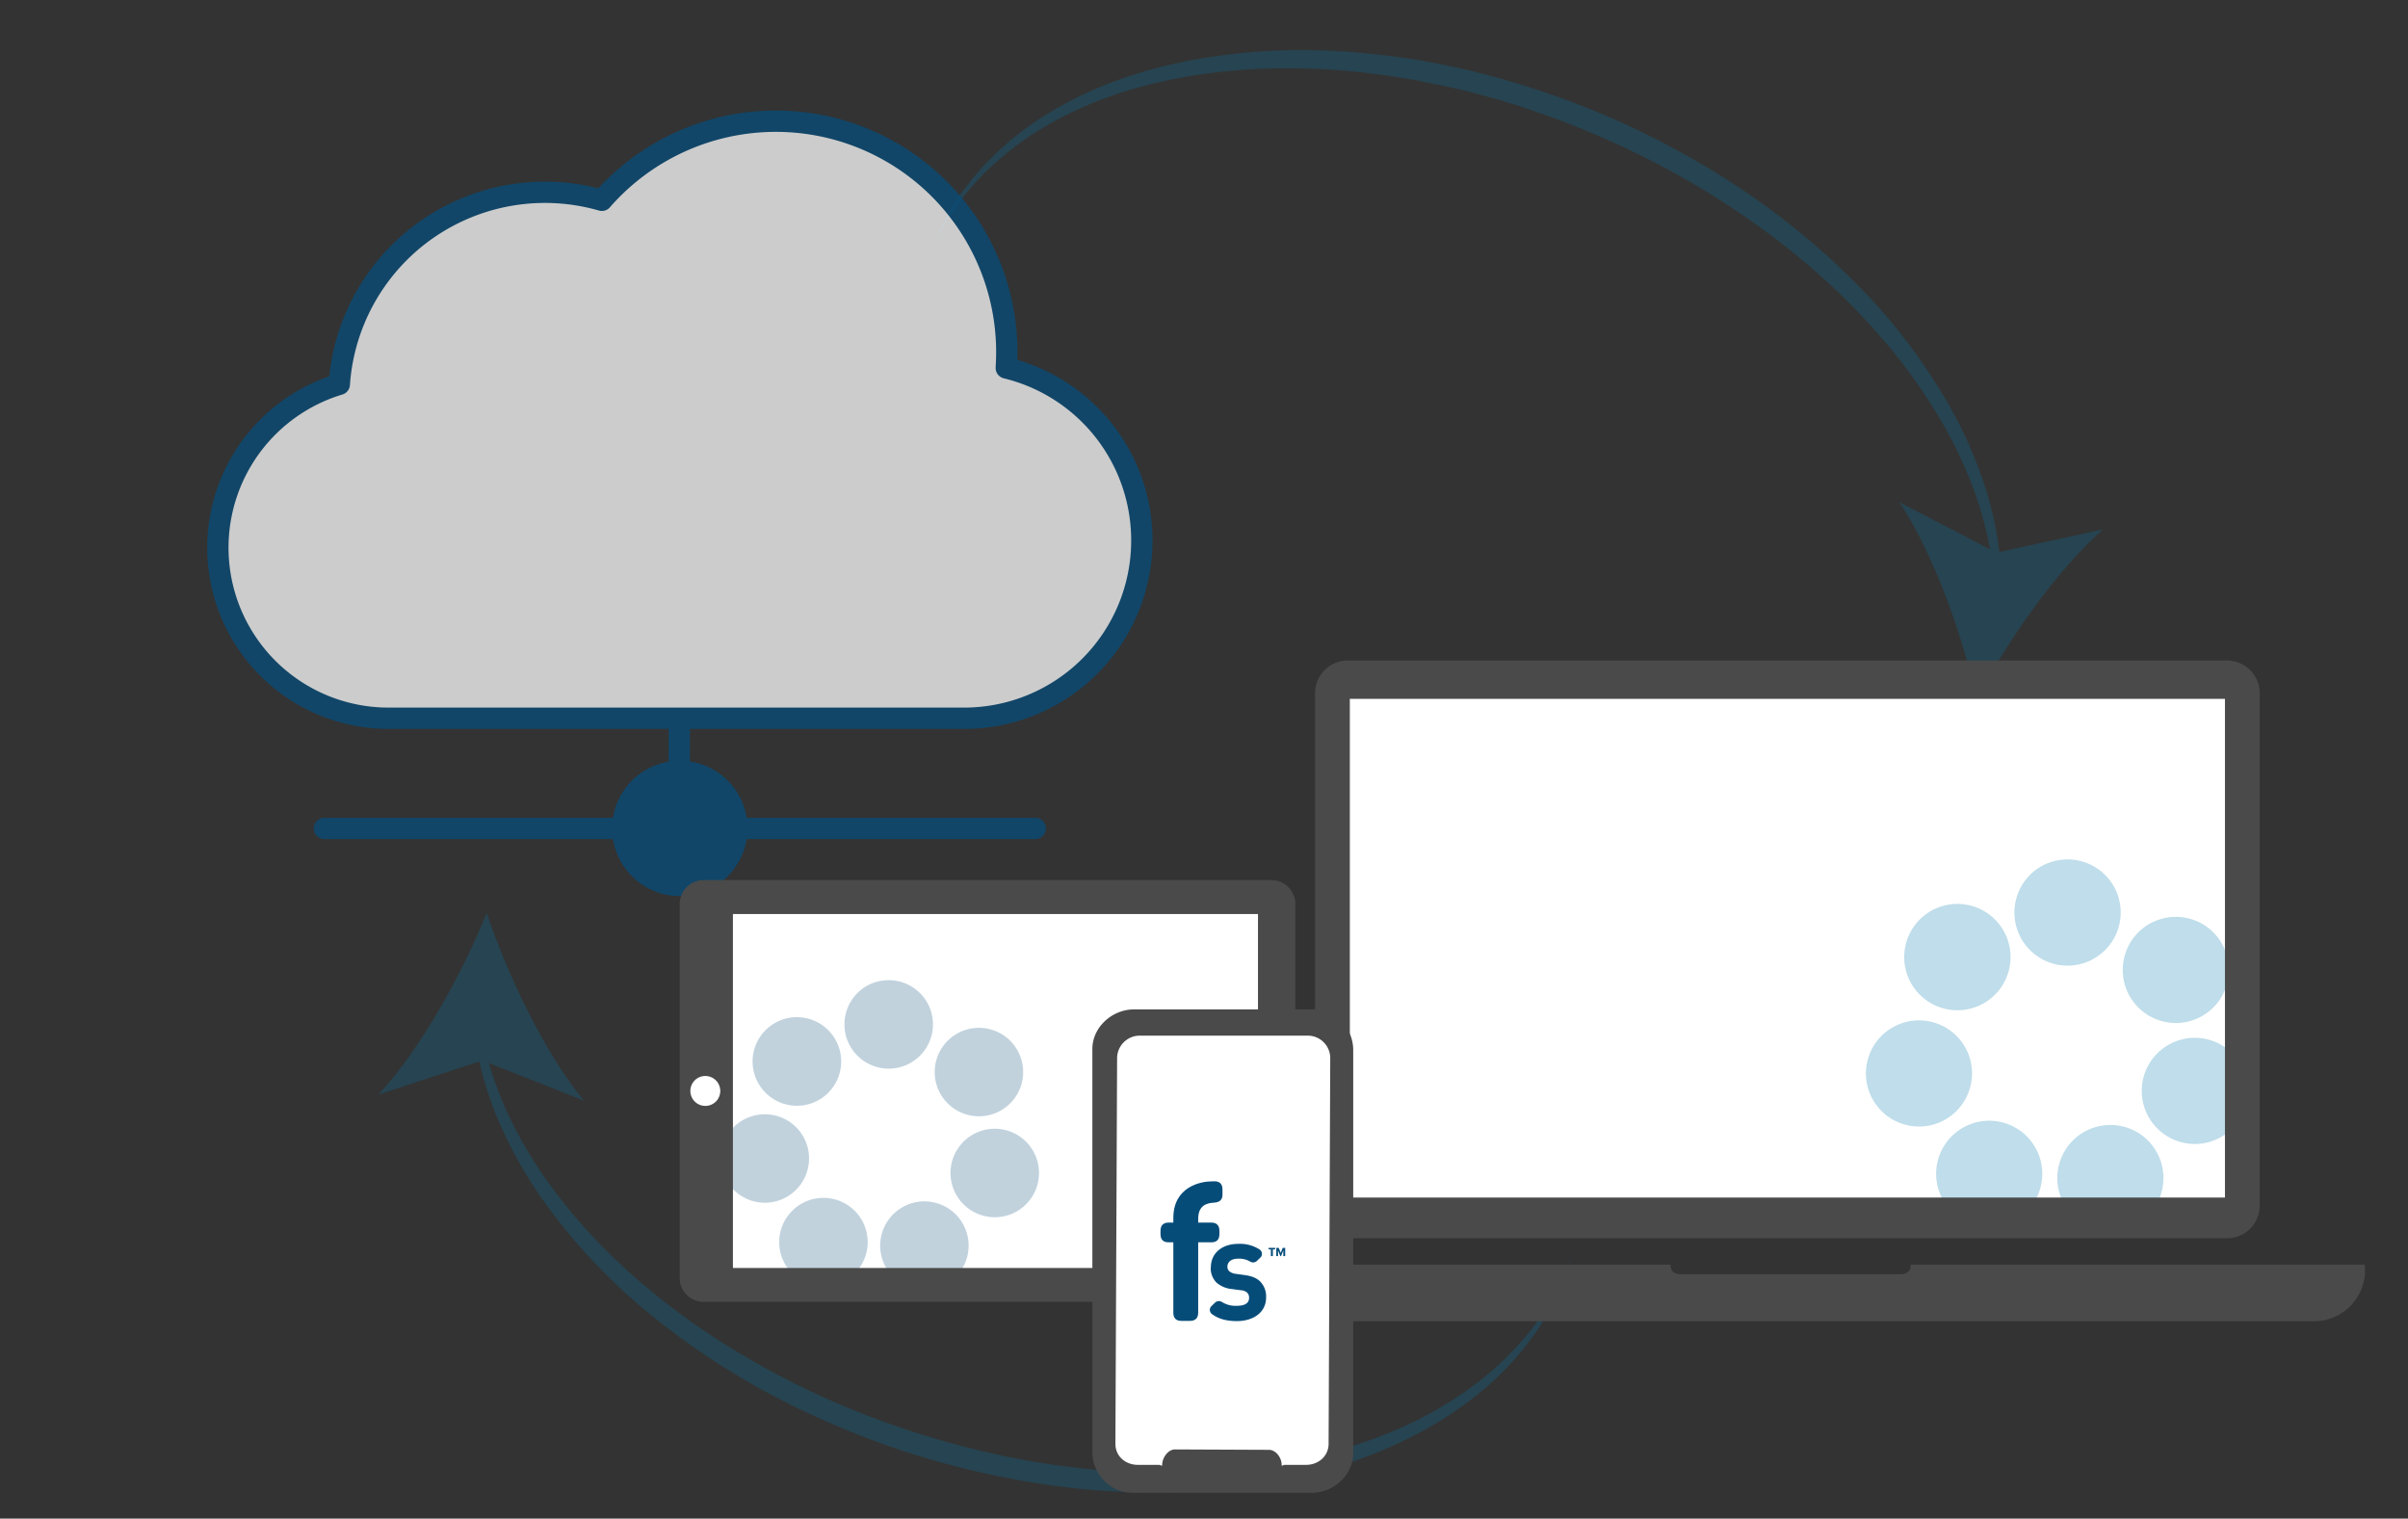 <svg id="Layer_1" data-name="Layer 1" xmlns="http://www.w3.org/2000/svg" viewBox="0 0 1051.36 663.04">
  <rect x="0" y="0" width="1051.36" height="663.04" fill="#333333" stroke="none"/>
  <defs>
    <style>
      .cls-1 {
        opacity: 0.25;
      }

      .cls-2 {
        fill: #0077ad;
      }

      .cls-3 {
        opacity: 0.75;
      }

      .cls-4 {
        fill: #19a6df;
      }

      .cls-10, .cls-5 {
        fill: #064c79;
      }

      .cls-5, .cls-6, .cls-7 {
        stroke: #064c79;
        stroke-linecap: round;
        stroke-linejoin: round;
        stroke-width: 9.31px;
      }

      .cls-6 {
        fill: none;
      }

      .cls-7, .cls-8 {
        fill: #fff;
      }

      .cls-9 {
        fill: #4a4a4a;
      }
    </style>
  </defs>
  <g class="cls-1">
    <g>
      <path class="cls-2" d="M407.36,107.23l1.88-4.28.94-2.14a20.5,20.5,0,0,1,1-2.12l2.21-4.13a42,42,0,0,1,2.32-4.08l2.53-4c.44-.65.82-1.34,1.3-2L421,82.68l2.84-3.77a21.5,21.5,0,0,1,1.49-1.82l1.55-1.78a130.24,130.24,0,0,1,28.66-24.48,165.17,165.17,0,0,1,34.09-16.41c1.47-.58,3-1,4.5-1.5l4.51-1.44c1.5-.51,3-.89,4.56-1.3L507.73,29l2.3-.59,2.31-.5,4.64-1c3.08-.72,6.21-1.14,9.32-1.69A270.61,270.61,0,0,1,564,21.89a297.89,297.89,0,0,1,37.78,1.95,313.61,313.61,0,0,1,37.29,6.36c1.53.36,3.08.66,4.6,1.07l4.58,1.19c3,.82,6.11,1.54,9.12,2.48l9.06,2.7,9,3a370.31,370.31,0,0,1,35.09,14q17.14,8,33.44,17.62a341.29,341.29,0,0,1,31.45,21,326.64,326.64,0,0,1,28.85,24.48A257.92,257.92,0,0,1,851.05,177a191,191,0,0,1,15.34,34.61l.75,2.25.66,2.27,1.31,4.56c.39,1.53.73,3.07,1.1,4.61s.72,3.07,1,4.63l.87,4.66c.24,1.56.43,3.13.65,4.69l.32,2.35c.09.78.14,1.57.21,2.36l.41,4.71-3.46.29a153.06,153.06,0,0,0-8.65-35.7,188.75,188.75,0,0,0-16.11-33A240.34,240.34,0,0,0,824,150.43q-3-3.5-6-6.94c-2.09-2.25-4.15-4.53-6.27-6.74-4.25-4.43-8.61-8.76-13.13-12.92a322,322,0,0,0-28.47-23.37,367,367,0,0,0-30.8-20.23,386.59,386.59,0,0,0-66.9-30.83l-8.73-3-8.83-2.68c-2.93-.94-5.92-1.65-8.88-2.46l-4.45-1.19c-1.49-.41-3-.71-4.49-1.07-3-.68-6-1.41-9-2l-9-1.81c-3-.59-6.06-1-9.09-1.54-1.51-.23-3-.53-4.55-.71l-4.57-.59A289.31,289.31,0,0,0,564,29.84a262,262,0,0,0-36.72,2.22c-3,.45-6.09.78-9.1,1.4l-4.52.84-2.26.42-2.24.51-4.49,1c-1.49.34-3,.65-4.46,1.09l-4.43,1.23c-1.48.43-3,.78-4.42,1.3a169.72,169.72,0,0,0-33.7,14.59,132.58,132.58,0,0,0-29.1,22.46A115.78,115.78,0,0,0,407.36,107.23Z"/>
      <path class="cls-2" d="M863.1,305.12c-6.31-27.87-18.72-63.06-33.8-85.86l42.32,22,46.61-10.15C897.7,249.18,876.49,279.88,863.1,305.12Z"/>
    </g>
  </g>
  <g class="cls-3">
    <path class="cls-4" d="M296.82,336.86a24.69,24.69,0,1,1-.27,0Z"/>
    <path class="cls-5" d="M321.65,361.69a24.83,24.83,0,1,1-25.1-24.83h.27A24.82,24.82,0,0,1,321.65,361.69Z"/>
    <g>
      <line class="cls-6" x1="451.99" y1="361.69" x2="321.65" y2="361.69"/>
      <line class="cls-6" x1="272" y1="361.69" x2="141.66" y2="361.69"/>
      <path class="cls-5" d="M321.65,361.69a24.83,24.83,0,1,1-25.1-24.83h.27A24.82,24.82,0,0,1,321.65,361.69Z"/>
      <line class="cls-6" x1="296.61" y1="313.59" x2="296.54" y2="336.86"/>
    </g>
    <path class="cls-7" d="M498.54,236A77.58,77.58,0,0,1,421,313.59H169.59a74.48,74.48,0,0,1-21.45-145.8A90,90,0,0,1,262.78,87.45a100.83,100.83,0,0,1,176.8,66.32c0,2.32-.1,4.62-.22,6.88A77.43,77.43,0,0,1,498.54,236Z"/>
  </g>
  <g class="cls-1">
    <g>
      <path class="cls-2" d="M686.15,548.64l-1.43,4.45-.71,2.23a20.65,20.65,0,0,1-.78,2.21l-1.77,4.34a42.21,42.21,0,0,1-1.9,4.3l-2.1,4.2c-.37.69-.68,1.41-1.09,2.08l-1.22,2-2.43,4a22.94,22.94,0,0,1-1.3,2l-1.36,1.93a130.63,130.63,0,0,1-26,27.3,164.93,164.93,0,0,1-32.23,19.81c-1.4.74-2.87,1.32-4.31,2l-4.35,1.9c-1.43.66-2.92,1.19-4.39,1.76l-4.44,1.69-2.22.82-2.25.73-4.51,1.46c-3,1-6.06,1.78-9.1,2.64a268.51,268.51,0,0,1-37.17,7.15,294.56,294.56,0,0,1-37.79,1.94,311,311,0,0,1-37.73-2.48c-1.57-.21-3.14-.35-4.7-.6l-4.67-.71c-3.11-.5-6.24-.9-9.33-1.54l-9.29-1.75-9.23-2.06A369.9,369.9,0,0,1,390,632.05q-17.86-6.18-35.07-14.09A340.76,340.76,0,0,1,321.5,600.3a328.51,328.51,0,0,1-31.21-21.38,258.3,258.3,0,0,1-52.65-54.12A191.58,191.58,0,0,1,218.83,492l-1-2.16-.89-2.2-1.77-4.4c-.55-1.48-1.05-3-1.57-4.47s-1-3-1.46-4.51l-1.33-4.54c-.4-1.53-.76-3.07-1.14-4.6l-.55-2.3c-.17-.77-.31-1.55-.46-2.33l-.88-4.64,3.4-.65a153.11,153.11,0,0,0,12.28,34.62A187.46,187.46,0,0,0,242.9,521a239.36,239.36,0,0,0,24.39,27.51c2.22,2.12,4.47,4.21,6.72,6.29s4.59,4.07,6.93,6.06c4.69,4,9.47,7.83,14.39,11.5a320.6,320.6,0,0,0,30.72,20.32,361.74,361.74,0,0,0,32.72,17,386.24,386.24,0,0,0,69.71,23.79l9,2.06,9,1.76c3,.63,6.06,1,9.09,1.54l4.55.73c1.52.25,3,.39,4.57.6,3,.36,6.1.79,9.15,1.1l9.17.87c3.06.29,6.13.4,9.2.6,1.53.08,3.07.22,4.6.25l4.61.11a289.65,289.65,0,0,0,36.79-1.29,261.93,261.93,0,0,0,36.3-6c3-.76,6-1.4,8.9-2.33l4.42-1.3,2.2-.64,2.18-.75,4.36-1.47c1.45-.5,2.91-1,4.33-1.55l4.28-1.68c1.42-.58,2.87-1.08,4.25-1.75a169,169,0,0,0,32-18A132.44,132.44,0,0,0,668.14,581,115.8,115.8,0,0,0,686.15,548.64Z"/>
      <path class="cls-2" d="M212.5,398.62c9.14,27.07,25.1,60.8,42.44,81.93L210.58,463l-45.32,14.88C183.83,457.82,201.77,425.1,212.5,398.62Z"/>
    </g>
  </g>
  <g>
    <g>
      <rect class="cls-8" x="588.57" y="302.36" width="390.75" height="221.64"/>
      <g class="cls-1">
        <path class="cls-2" d="M924.23,389.7A23.2,23.2,0,1,1,894,376.9l.05,0A23.24,23.24,0,0,1,924.23,389.7Z"/>
        <path class="cls-2" d="M863.34,439.38h0a23.26,23.26,0,0,1-7.08,1.64,22,22,0,0,1-3.25,0,23.21,23.21,0,1,1,10.34-1.65Z"/>
        <path class="cls-2" d="M912.75,492.85a23.17,23.17,0,1,0,30.16,12.84A23.16,23.16,0,0,0,912.75,492.85Z"/>
        <path class="cls-2" d="M949.61,454.8a23.17,23.17,0,1,0,30.16,12.82A23.17,23.17,0,0,0,949.61,454.8Z"/>
        <path class="cls-2" d="M859.85,491A23.17,23.17,0,1,0,890,503.83,23.15,23.15,0,0,0,859.85,491Z"/>
        <path class="cls-2" d="M859.34,460a23.17,23.17,0,1,0-12.82,30.16h0A23.22,23.22,0,0,0,859.34,460Z"/>
        <path class="cls-2" d="M941.28,402a23.17,23.17,0,1,0,30.19,12.8A23.16,23.16,0,0,0,941.28,402Z"/>
      </g>
      <path class="cls-9" d="M1032.46,552.14a24.24,24.24,0,0,1,.13,2.43,22.24,22.24,0,0,1-22.28,22.28h-457A22.23,22.23,0,0,1,531,554.57a21.59,21.59,0,0,1,.13-2.43H729.43a4.36,4.36,0,0,0,0,.51c0,2.58,2.07,3.71,4.65,3.71h95.49c2.58,0,4.66-1.13,4.66-3.71a4.36,4.36,0,0,0,0-.51Z"/>
      <path class="cls-9" d="M971.44,305.12H589.35V522.84H971.44Zm.85-16.74a14.29,14.29,0,0,1,14.33,14.32V526.31a14.29,14.29,0,0,1-14.33,14.32H588.49a14.29,14.29,0,0,1-14.32-14.32V302.7a14.29,14.29,0,0,1,14.32-14.32Z"/>
    </g>
    <g>
      <rect class="cls-8" x="299.42" y="390.69" width="253.92" height="171.98" rx="14.6"/>
      <g class="cls-1">
        <path class="cls-10" d="M405.94,440a19.33,19.33,0,1,1-25.18-10.67l.05,0A19.36,19.36,0,0,1,405.94,440Z"/>
        <path class="cls-10" d="M355.19,481.36h0a18.81,18.81,0,0,1-5.9,1.37,17.51,17.51,0,0,1-2.71,0,19.34,19.34,0,1,1,8.62-1.37Z"/>
        <path class="cls-10" d="M396.37,525.93a19.31,19.31,0,1,0,25.15,10.7A19.31,19.31,0,0,0,396.37,525.93Z"/>
        <path class="cls-10" d="M427.1,494.21a19.32,19.32,0,1,0,25.14,10.69A19.32,19.32,0,0,0,427.1,494.21Z"/>
        <path class="cls-10" d="M352.28,524.4a19.32,19.32,0,1,0,25.16,10.68A19.32,19.32,0,0,0,352.28,524.4Z"/>
        <path class="cls-10" d="M351.85,498.57a19.31,19.31,0,1,0-10.68,25.14h0A19.36,19.36,0,0,0,351.85,498.57Z"/>
        <path class="cls-10" d="M420.16,450.17a19.31,19.31,0,1,0,25.16,10.67A19.3,19.3,0,0,0,420.16,450.17Z"/>
      </g>
      <path class="cls-9" d="M555.17,384.25h-248a10.42,10.42,0,0,0-10.39,10.38V558a10.35,10.35,0,0,0,10.39,10.38h248A10.4,10.4,0,0,0,565.56,558V394.63A10.44,10.44,0,0,0,555.17,384.25ZM307.94,482.84a6.53,6.53,0,1,1,6.54-6.54A6.51,6.51,0,0,1,307.94,482.84ZM549.25,553.6H320V399.07H549.25Z"/>
    </g>
    <g>
      <rect class="cls-8" x="483.23" y="450.68" width="101.31" height="191.12"/>
      <path class="cls-9" d="M580.8,462a9.82,9.82,0,0,0-9.74-9.84H497.57a9.9,9.9,0,0,0-9.83,9.84L487,630.38c0,5.39,4.36,9.15,9.75,9.18H506c.78,0,1.42.78,1.42,0h0c0-3.08,2.55-6.75,5.63-6.74L554,633c3.09,0,5.6,3.48,5.58,6.56h0c0,.78.63,0,1.4,0h9.27c5.38,0,9.81-3.79,9.83-9.18Zm-8.18,189.72h-78.4c-9.55,0-17.32-8.23-17.28-17.78V458c0-9.55,8.66-17.33,18.21-17.29h78.4c9.55,0,17.32,8.24,17.28,17.79v176c0,9.55-8.66,17.33-18.21,17.28"/>
      <g>
        <path class="cls-10" d="M554.89,548.41v-2.92h-1v-.67h2.86v.67h-1v2.92Z"/>
        <path class="cls-10" d="M560.31,548.41V545.9l-1,2.51H559l-1-2.51v2.51h-.76v-3.59h1.07l.87,2.17.87-2.17h1.08v3.59Z"/>
        <path class="cls-10" d="M530.24,515.75c2.31,0,3.51,1.2,3.51,3.59v2.24c0,2.31-1.29,3.33-3.68,3.5-2.65.17-6.93.77-6.93,7.1v1.61h5.79c2.29,0,3.48,1.27,3.48,3.57v1.45c0,2.39-1.19,3.58-3.48,3.58h-5.79v30.73c0,2.39-1.28,3.58-3.59,3.58h-3.76c-2.3,0-3.5-1.19-3.5-3.58V542.39h-2.12c-2.29,0-3.48-1.19-3.48-3.58v-1.44c0-2.31,1.19-3.58,3.48-3.58h2.12v-2c0-13.85,12.23-16,16.67-16Z"/>
        <path class="cls-10" d="M528.63,553.32a8.81,8.81,0,0,0,2.52,6.68,12,12,0,0,0,6.71,2.8l4,.54a4.45,4.45,0,0,1,2.64,1,3.1,3.1,0,0,1,.86,2.33c0,2.86-2.9,3.45-5.33,3.45a11.29,11.29,0,0,1-6.54-1.68,2.43,2.43,0,0,0-3,.3l-1.56,1.51a2.3,2.3,0,0,0-.69,1.81,2.36,2.36,0,0,0,1,1.73c2.78,2,6.1,3,10.76,3,7.65,0,12.79-4.12,12.79-10.26A9.33,9.33,0,0,0,550,559.3c-1.55-1.4-3.59-2.2-6.6-2.61l-3.91-.54a5.24,5.24,0,0,1-2.78-1.13,2.6,2.6,0,0,1-.81-1.92c0-2.19,1.76-3.55,4.58-3.55a9.66,9.66,0,0,1,5.4,1.28,2.39,2.39,0,0,0,2.91-.33l1.49-1.43a2.22,2.22,0,0,0,.69-1.82,2.29,2.29,0,0,0-1-1.71,15.79,15.79,0,0,0-9.29-2.47c-7.2,0-12,4.12-12,10.25"/>
      </g>
    </g>
  </g>
</svg>

